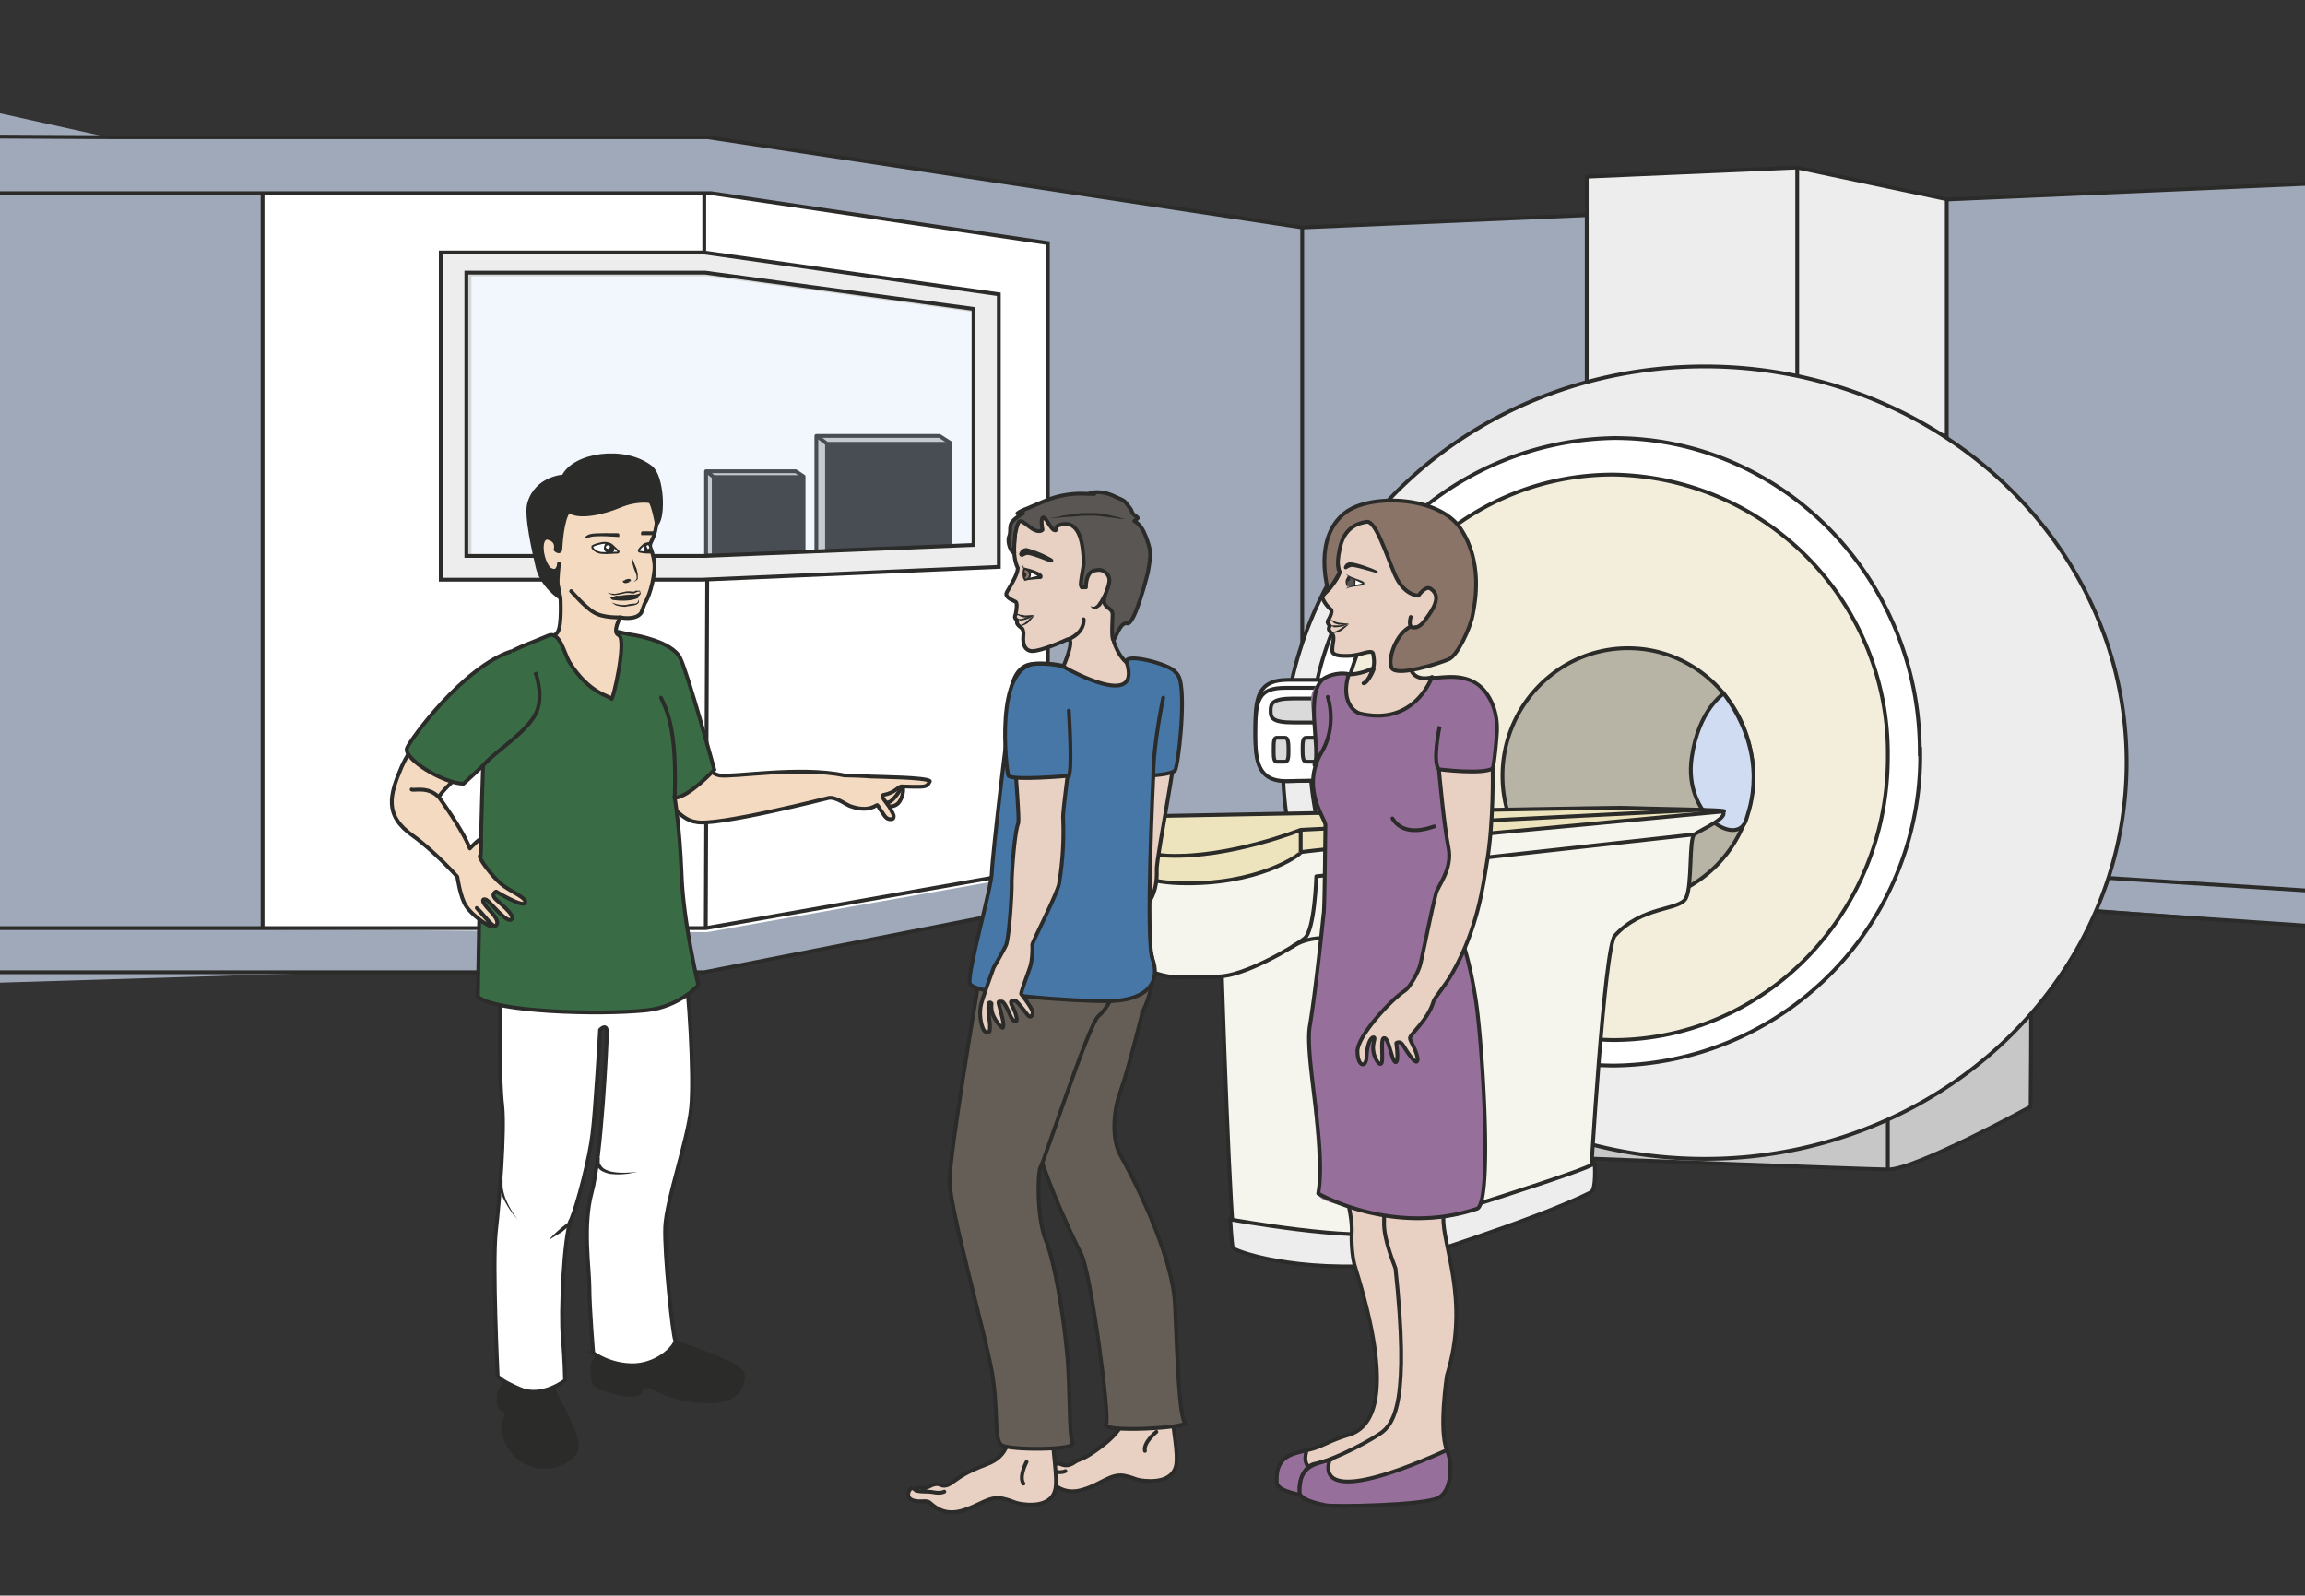 <svg xmlns="http://www.w3.org/2000/svg" viewBox="0 0 756.7 523.8"><rect x="0" y="0" width="756.7" height="523.8" fill="#333333" stroke="none"/><defs><clipPath id="f"><path d="M0 419h605.4V0H0v419z"/></clipPath><clipPath id="a"><path d="M0 419h605.4V0H0v419z"/></clipPath><clipPath id="c"><path d="M0 419h605.4V0H0v419z"/></clipPath><clipPath id="d"><path d="M0 419h605.4V0H0v419z"/></clipPath><clipPath id="e"><path d="M0 419h605.4V0H0v419z"/></clipPath><clipPath id="b"><path d="M-6.9 390.7h636.5V160.8H-6.9v230z"/></clipPath><clipPath id="g"><path d="M122.8 347.5h134v-75.4h-134v75.4z"/></clipPath><clipPath id="h"><path d="M0 419h605.4V0H0v419z"/></clipPath><clipPath id="i"><path d="M0 419h605.4V0H0v419z"/></clipPath><clipPath id="j"><path d="M0 419h605.4V0H0v419z"/></clipPath><clipPath id="k"><path d="M0 419h605.4V0H0v419z"/></clipPath></defs><g clip-path="url(#a)" transform="matrix(1.25 0 0 -1.25 0 523.8)"><g opacity=".7" clip-path="url(#b)"><path d="M626.9 174.5L488 185 342 193.8l-156.2-30H92.4l-98.1-3-1.2 230 35.2-7.8h157.5L342 359.3l287.6 12.5-2.7-197.3z" fill="#cfdcf2"/></g></g><path d="M232.2 63.4L344 79.8v206.4L232.2 306l-146-.9V63.4h146z" fill="#fff"/><g clip-path="url(#c)" transform="matrix(1.25 0 0 -1.25 0 523.8)"><path d="M-6.9 175.3h192.3l89.8 15.8" stroke="#2b2b2a" stroke-miterlimit="10" fill="none"/></g><path d="M232.2 182.5l-.5 122.2" stroke="#2b2b2a" stroke-miterlimit="10" fill="none" stroke-width="1.25"/><g clip-path="url(#d)" transform="matrix(1.25 0 0 -1.25 0 523.8)"><path d="M629.6 371.8L342 359.3 185.8 383H28.3l-35.2.2M342 359.3V193.8l284.9-19.3" stroke="#2b2b2a" stroke-miterlimit="10" fill="none"/></g><path d="M344 297l83.5-15.4" stroke="#2b2b2a" stroke-miterlimit="10" fill="none" stroke-width="1.25"/><g clip-path="url(#e)" transform="matrix(1.25 0 0 -1.25 0 523.8)"><path d="M342 201.8l263.4-16.6" stroke="#2b2b2a" stroke-miterlimit="10" fill="none"/></g><path d="M312 179.5l-44 1.6v-38h40.4l3.6 2.3v34.1z" fill="#c8c7c7"/><path stroke-linejoin="round" d="M312 179.5l-44 1.6v-38h40.4l3.6 2.3v34.1z" stroke="#2b2b2a" stroke-miterlimit="10" fill="none" stroke-width="1.25"/><path d="M311.5 179.3l-40 1.8v-35.4h40v33.6z" fill="#2b2b2a"/><path d="M311.5 179.3l-40 1.8v-35.4h40v33.6zM268 143l3.5 2.7" stroke="#2b2b2a" stroke-miterlimit="10" fill="none" stroke-width="1.25"/><path d="M263.8 181.3l-32 1.1v-27.7h29.4l2.6 1.7v24.9z" fill="#c8c7c7"/><path stroke-linejoin="round" d="M263.8 181.3l-32 1.1v-27.7h29.4l2.6 1.7v24.9z" stroke="#2b2b2a" stroke-miterlimit="10" fill="none" stroke-width="1.25"/><path d="M263.4 181.1l-29.1 1.3v-25.8h29.1V181z" fill="#2b2b2a"/><path d="M263.4 181.1l-29.1 1.3v-25.8h29.1V181zM231.8 154.6l2.5 2" stroke="#2b2b2a" stroke-miterlimit="10" fill="none" stroke-width="1.25"/><g clip-path="url(#f)" transform="matrix(1.25 0 0 -1.25 0 523.8)"><path d="M0 368.3h186.8l88.4-13.1V181.4l-90.3-17.7H0" stroke="#2b2b2a" stroke-miterlimit="10" fill="none"/><g opacity=".2" clip-path="url(#g)"><path d="M123.3 347v-74.4h62.4l70.7 2.9v62L186 347h-62.8z" fill="#bbd9ef"/><path d="M123.3 347v-74.4h62.4l70.7 2.9v62L186 347h-62.8z" stroke="#2b2b2a" stroke-miterlimit="10" fill="none"/></g></g><path d="M319.5 178.9l-88.4 3.6h-78v-93h78.5l88 11.9v77.5zm-88.3-96h-86.5v107.4h85.9l97.3-4.2V96.6l-96.7-13.7z" fill="#ededed"/><path d="M319.5 178.9l-88.4 3.6h-78v-93h78.5l88 11.9v77.5zm-88.3-96h-86.5v107.4h85.9l97.3-4.2V96.6l-96.7-13.7zM231.2 82.8V63.4M86.2 63.4V305" stroke="#2b2b2a" stroke-miterlimit="10" fill="none" stroke-width="1.25"/><path d="M520.9 58l69-3 49.2 10.4V143l-118.2-8V58z" fill="#ededed"/><path d="M520.9 58l69-3 49.2 10.4V143l-118.2-8V58zM590 55v88" stroke="#2b2b2a" stroke-miterlimit="10" fill="none" stroke-width="1.25"/><g clip-path="url(#h)" transform="matrix(1.25 0 0 -1.25 0 523.8)"><path d="M533.4 152.9c.1-.6-.1-24.5-.1-24.5s-30.5-16.7-37.5-16.5c-7 .1-79.1 2.9-79.1 2.9v17.6" stroke="#2b2b2a" stroke-miterlimit="10" fill="#c8c7c7"/><path d="M558.5 218.8c0-41.3-25.6-77-62.7-93.8a116.3 116.3 0 00-48.1-10.3c-61.2 0-110.8 46.6-110.8 104.1 0 57.5 49.6 104 110.8 104s110.8-46.5 110.8-104" fill="#ededed"/><path d="M558.5 218.8c0-41.3-25.6-77-62.7-93.8a116.3 116.3 0 00-48.1-10.3c-61.2 0-110.8 46.6-110.8 104.1 0 57.5 49.6 104 110.8 104s110.8-46.5 110.8-104z" stroke="#2b2b2a" stroke-miterlimit="10" fill="none"/><path d="M504.3 221.7a81.3 81.3 0 00-80.2-82.5c-44.2 0-80.1 37-80.1 82.5A81.3 81.3 0 00424 304c44.3 0 80.2-37 80.2-82.4" fill="#fff"/><path d="M504.3 221.7a81.3 81.3 0 00-80.2-82.5c-44.2 0-80.1 37-80.1 82.5A81.3 81.3 0 00424 304c44.3 0 80.2-37 80.2-82.4z" stroke="#2b2b2a" stroke-miterlimit="10" fill="none"/><path d="M495.8 220.2c0-41-32.3-74.3-72.2-74.3a73.2 73.2 0 00-72.1 74.3c0 41 32.3 74.2 72.1 74.2a73.2 73.2 0 0072.2-74.2" fill="#f2eedb"/><path d="M495.8 220.2c0-41-32.3-74.3-72.2-74.3a73.2 73.2 0 00-72.1 74.3c0 41 32.3 74.2 72.1 74.2a73.2 73.2 0 0072.2-74.2z" stroke="#2b2b2a" stroke-miterlimit="10" fill="none"/><path d="M460.4 215.3a33.2 33.2 0 00-32.9-33.4c-18.2 0-32.9 15-32.9 33.4s14.7 33.5 33 33.5c18.1 0 32.8-15 32.8-33.5" fill="#b7b3a5"/><path d="M460.4 215.3a33.2 33.2 0 00-32.9-33.4c-18.2 0-32.9 15-32.9 33.4s14.7 33.5 33 33.5c18.1 0 32.8-15 32.8-33.5z" stroke="#2b2b2a" stroke-miterlimit="10" fill="none"/><path d="M452.7 236.9s-6.6-4.2-8.4-16.8c-2.3-15.5 12.4-24 14.4-16 .5 2 6.4 16-6 32.8" fill="#cfdcf2"/><path d="M452.7 236.9s-6.6-4.2-8.4-16.8c-2.3-15.5 12.4-24 14.4-16 .5 2 6.4 16-6 32.8z" stroke="#2b2b2a" stroke-miterlimit="10" fill="none"/><path d="M368 227.2c-.2-4.4 0-7.5-.8-9.5-.5-1-1.5-3-2.6-3.3l-26.3-.5c-8.2 0-8.6 6-8.6 13.5v.5c0 7.5.4 12.6 8.6 12.6h22.5c3.4-.3 7.2-1.5 7.2-12.8v-.5z" fill="#fff"/><path d="M368 227.2c-.2-4.4 0-7.5-.8-9.5-.5-1-1.5-3-2.6-3.3l-26.3-.5c-8.2 0-8.6 6-8.6 13.5v.5c0 7.5.4 12.6 8.6 12.6h22.5c3.4-.3 7.2-1.5 7.2-12.8v-.5z" stroke="#2b2b2a" stroke-miterlimit="10" fill="none"/><path d="M365.3 225.9c0-3.7-.7-11.5-.7-11.5l-6.7-.1-20.2-.4c-7.3 0-8 5.3-8 12v.5c0 8.9.7 12 8 12h20c7.2 0 7.6-5.4 7.6-12v-.5z" fill="#fff"/><path stroke-linejoin="round" d="M365.3 225.9c0-3.7-.7-11.5-.7-11.5l-6.7-.1-20.2-.4c-7.3 0-8 5.3-8 12v.5c0 8.9.7 12 8 12h20c7.2 0 7.6-5.4 7.6-12v-.5z" stroke="#2b2b2a" stroke-miterlimit="10" fill="none"/><path d="M361.2 232.3c0-1.7-.3-3-6-3h-15.5c-5.7 0-6 1.3-6 3v.1c0 1.8.3 3.2 6 3.2h15.6c5.6 0 6-1.4 6-3.2z" fill="#dbdada"/><path d="M361.2 232.3c0-1.7-.3-3-6-3h-15.5c-5.7 0-6 1.3-6 3v.1c0 1.8.3 3.2 6 3.2h15.6c5.6 0 6-1.4 6-3.2h0z" stroke="#2b2b2a" stroke-miterlimit="10" fill="none"/><path d="M338.4 222.1c0-1.7 0-3.1-.9-3.1h-2.2c-.8 0-.8 1.4-.8 3.1v.1c0 1.7 0 3.1.8 3.1h2.2c.8 0 .9-1.4.9-3v-.2z" fill="#dbdada"/><path d="M338.4 222.1c0-1.7 0-3.1-.9-3.1h-2.2c-.8 0-.8 1.4-.8 3.1v.1c0 1.7 0 3.1.8 3.1h2.2c.8 0 .9-1.4.9-3v-.2z" stroke="#2b2b2a" stroke-miterlimit="10" fill="none"/><path d="M346 222.1c0-1.7-.1-3.1-1-3.1H343c-.8 0-.9 1.4-.9 3.1v.1c0 1.7 0 3.1.9 3.1h2.2c.8 0 .8-1.4.8-3v-.2z" fill="#dbdada"/><path d="M346 222.1c0-1.7-.1-3.1-1-3.1H343c-.8 0-.9 1.4-.9 3.1v.1c0 1.7 0 3.1.9 3.1h2.2c.8 0 .8-1.4.8-3v-.2z" stroke="#2b2b2a" stroke-miterlimit="10" fill="none"/><path d="M353.4 222.1c0-1.7 0-3.1-.8-3.1h-2.2c-.8 0-.9 1.4-.9 3.1v.1c0 1.7 0 3.1.9 3.1h2.2c.8 0 .8-1.4.8-3v-.2z" fill="#dbdada"/><path d="M353.4 222.1c0-1.7 0-3.1-.8-3.1h-2.2c-.8 0-.9 1.4-.9 3.1v.1c0 1.7 0 3.1.9 3.1h2.2c.8 0 .8-1.4.8-3v-.2z" stroke="#2b2b2a" stroke-miterlimit="10" fill="none"/><path d="M361.2 222.1c0-1.7 0-3-.8-3h-2.2c-.8 0-.9 1.3-.9 3v.1c0 1.8 0 3.2.9 3.2h2.2c.8 0 .8-1.4.8-3.2z" fill="#dbdada"/><path d="M361.2 222.1c0-1.7 0-3-.8-3h-2.2c-.8 0-.9 1.3-.9 3v.1c0 1.8 0 3.2.9 3.2h2.2c.8 0 .8-1.4.8-3.2h0zM495.8 111.9V125" stroke="#2b2b2a" stroke-miterlimit="10" fill="none"/><path d="M324.4 91.6s9.5-3.3 19.6-3.6 20.7.1 21 0c.4-.2 52.4 16.3 52.6 19 .2 2.8 3.7 63.1 6.5 66.3 7.3 8 17 6.5 18.7 9.9 1.7 3.5.7 15.6 2.2 16.7 1.5 1.1 9.4 4.6 7.3 6-2.1 1.2-61.4-2-66.5-2.3s-102.6-2.5-101.9-4.6c.8-2.1.2-21 1.7-23.9 1.5-3 14.7-12.7 23.9-12.7s11.4.2 11.4.2 2.2-68.4 3.5-71" fill="#f6f5ed"/><path d="M324.4 91.6s9.5-3.3 19.6-3.6 20.7.1 21 0c.4-.2 52.4 16.3 52.6 19 .2 2.8 3.7 63.1 6.5 66.3 7.3 8 17 6.5 18.7 9.9 1.7 3.5.7 15.6 2.2 16.7 1.5 1.1 9.4 4.6 7.3 6-2.1 1.2-61.4-2-66.5-2.3s-102.6-2.5-101.9-4.6c.8-2.1.2-21 1.7-23.9 1.5-3 14.7-12.7 23.9-12.7s11.4.2 11.4.2 2.2-68.4 3.5-71z" stroke="#2b2b2a" stroke-miterlimit="10" fill="none"/><path d="M280.8 204.3s146.2 2.8 146.7 2.6 29.4-.5 24.8-1-110.8-10.2-110.7-10.7c0-.6-11.4-8.8-32-8.1-16 .5-28.6 10.3-28.8 12.1-.2 1.8 0 5.2 0 5.2" fill="#ede4bd"/><path stroke-linejoin="round" d="M280.8 204.3s146.2 2.8 146.7 2.6 29.4-.5 24.8-1-110.8-10.2-110.7-10.7c0-.6-11.4-8.8-32-8.1-16 .5-28.6 10.3-28.8 12.1-.2 1.8 0 5.2 0 5.2z" stroke="#2b2b2a" stroke-miterlimit="10" fill="none"/><path stroke-linejoin="round" d="M280.8 204.3s15.6-9.6 26-10c16.3-.6 34.8 6.8 34.8 6.8l106 5.3M320.1 162.6c6.7.1 19.7 7.7 22.5 10 2.7 2.1 3.1 16.3 3.1 16.3l99.3 11" stroke="#2b2b2a" stroke-miterlimit="10" fill="none"/><path stroke-linejoin="round" d="M365 88s2.3 78.8.4 79.8c-5.4 2.7-18.2 8-26.2 2.5" stroke="#2b2b2a" stroke-miterlimit="10" fill="none"/><path d="M418 106C403.2 98.5 366 87 366 87c-26.3-2.4-41.9 3.6-42.2 4.3-.3.7-.7 7.5-.7 7.5s33.3-6 42-3.2c8.7 2.7 53.6 16.6 53.7 18 0 0 .5-7-1-7.7" fill="#ededed"/><path stroke-linejoin="round" d="M418 106C403.2 98.5 366 87 366 87c-26.3-2.4-41.9 3.6-42.2 4.3-.3.7-.7 7.5-.7 7.5s33.3-6 42-3.2c8.7 2.7 53.6 16.6 53.7 18 0 0 .5-7-1-7.7zM341.6 195.2v6" stroke="#2b2b2a" stroke-miterlimit="10" fill="none"/></g><g clip-path="url(#i)" transform="matrix(1.25 0 0 -1.25 0 523.8)"><path d="M176.2 67.5s2.2-1.3 3.5-1.8c1.3-.4 15.3-5.1 15.4-7.7.2-3.1-1.5-7.7-11-6.9-9.5.8-12.1 3.6-13.4 3.9-1.3.2-2.4-.4-2.5-1.3-.2-.8-2-1.2-4-.9-2 .3-8 1.8-8.3 3.3-.3 1.5-.5 5 .1 5.3.6.1 1 2.2 1.2 3a81 81 0 0019 3.1" fill="#2b2b2a"/><path d="M176.2 67.5s2.2-1.3 3.5-1.8c1.3-.4 15.3-5.1 15.4-7.7.2-3.1-1.5-7.7-11-6.9-9.5.8-12.1 3.6-13.4 3.9-1.3.2-2.4-.4-2.5-1.3-.2-.8-2-1.2-4-.9-2 .3-8 1.8-8.3 3.3-.3 1.5-.5 5 .1 5.3.6.1 1 2.2 1.2 3a81 81 0 0019 3.1z" stroke="#2b2b2a" stroke-miterlimit="10" fill="none"/><path d="M145.6 56s-.5-1.7.3-3.2c.8-1.4 6.8-12 5.4-14.8-1.4-2.7-6.9-5.7-12.6-3.3-5.7 2.5-7 9-6.5 10.4.6 1.4 1.2 2.7.7 3.3-.5.5-1.5.4-1.8 1.7-.2 1.2-.2 3.8.7 4.4.8.5.7 2.5.8 2.7.2.2 13-1.2 13-1.2" fill="#2b2b2a"/><path stroke-linejoin="round" d="M145.6 56s-.5-1.7.3-3.2c.8-1.4 6.8-12 5.4-14.8-1.4-2.7-6.9-5.7-12.6-3.3-5.7 2.5-7 9-6.5 10.4.6 1.4 1.2 2.7.7 3.3-.5.5-1.5.4-1.8 1.7-.2 1.2-.2 3.8.7 4.4.8.5.7 2.5.8 2.7.2.2 13-1.2 13-1.2z" stroke="#2b2b2a" stroke-miterlimit="10" fill="none"/><path d="M180 162.6c.7-1.2 2.4-26 1.5-34.6-.9-8.6-6.5-24.1-6.8-31.2-.3-7 2-28.4 2.6-29.6.6-1.2-3.9-6.3-10.4-6.7-6.5-.3-11.1 3.2-11.1 3.2s-1 12-1 17.1c0 5.2-1.8 16.2.6 25.1 2.5 8.9 4 39.4 4 42s-1.8.7-1.8.7-1.2-21.1-2-27.3c-.7-6.2-3.9-18.6-5.7-22.8-1.8-4.2-2.7-24.5-2.1-30.5.5-6 .6-11.5.6-11.5s-6-4.7-11.7-2.3c-5.7 2.4-6 3.5-6 3.5s-1.4 28.9-.5 37.7c1 8.7 2.4 26.6 1.7 33.3-.8 6.6-1 27.3.3 36.4 1.3 9 47.8-2.5 47.8-2.5" fill="#fff"/><path d="M180 162.6c.7-1.2 2.4-26 1.5-34.6-.9-8.6-6.5-24.1-6.8-31.2-.3-7 2-28.4 2.6-29.6.6-1.2-3.9-6.3-10.4-6.7-6.5-.3-11.1 3.2-11.1 3.2s-1 12-1 17.1c0 5.2-1.8 16.2.6 25.1 2.5 8.9 4 39.4 4 42s-1.8.7-1.8.7-1.2-21.1-2-27.3c-.7-6.2-3.9-18.6-5.7-22.8-1.8-4.2-2.7-24.5-2.1-30.5.5-6 .6-11.5.6-11.5s-6-4.7-11.7-2.3c-5.7 2.4-6 3.5-6 3.5s-1.4 28.9-.5 37.7c1 8.7 2.4 26.6 1.7 33.3-.8 6.6-1 27.3.3 36.4 1.3 9 47.8-2.5 47.8-2.5z" stroke="#2b2b2a" stroke-miterlimit="10" fill="none"/><path d="M144.3 93.6a31.8 31.8 0 004.7 4.2 3.4 3.4 0 01.4 1l1-.4-.2-.4-.6-.7c-.5-.6-1.3-1.2-2-1.8l-3.3-2M136 98.7l-1.2 1.4a25.4 25.4 0 00-3.1 5.3l-.6 1.9v.8l-.1.6v.5h1v-.5-.6-.7a13.5 13.5 0 011-3.7 25 25 0 013-5M167 111.2l-2-.4c-1-.1-2.6-.3-4.2-.1-.8 0-1.6.3-2.3.6a3.3 3.3 0 00-2 2.3V115l1-.1v-.5-.5c0-.2 0-.4.2-.7.2-.4.6-.9 1.1-1.2.6-.3 1.3-.6 2-.7 1.6-.3 3.1-.3 4.3-.2 1.1 0 1.9.2 1.9.2" fill="#2b2b2a"/><path d="M162.9 256.9s4-.9 5.5 1.2l.9 2.4c1.8 2.8 2.7 8.4 2.6 9.8 0 1.5-.5 3.3-.8 4.2-.4.8-.5 1.3-.2 2 .8 1.6 1.3 2.6 1.8 7 .6 5.2.7 5.9-1 8.6 0 0-1.2 4.1-2.2 2.9 0 0-3.7.1-4.8-.1-2.2-.6-16.3-.3-19-6.2 0 0-5.3-5.5-4.2-17 0 0 2.5-7 5.7-9.7 0 0 .4-7-.7-8.9-1-1.8-6.9-3.4-5.7-4.8 1.2-1.3 19.5-19.7 21.7-20.3 2.3-.6 7.2 12.8 7 14.6 0 1.7-4 8.6-6.9 9.6-2 .7.3 4.7.3 4.7" fill-rule="evenodd" fill="#f4dac0"/><path stroke-linejoin="round" d="M162.9 256.9s4-.9 5.5 1.2l.9 2.4c1.8 2.8 2.7 8.4 2.6 9.8 0 1.5-.5 3.3-.8 4.2-.4.8-.5 1.3-.2 2 .8 1.6 1.3 2.6 1.8 7 .6 5.2.7 5.9-1 8.6 0 0-1.2 4.1-2.2 2.9 0 0-3.7.1-4.8-.1-2.2-.6-16.3-.3-19-6.2 0 0-5.3-5.5-4.2-17 0 0 2.5-7 5.7-9.7 0 0 .4-7-.7-8.9-1-1.8-6.9-3.4-5.7-4.8 1.2-1.3 19.5-19.7 21.7-20.3 2.3-.6 7.2 12.8 7 14.6 0 1.7-4 8.6-6.9 9.6-2 .7.3 4.7.3 4.7z" stroke="#2b2b2a" stroke-linecap="round" stroke-miterlimit="10" fill="none"/><path d="M147.2 262s-4.9 3.2-6 8.1c-.8 3.5-3.2 13.6-2.2 16.8 2 6.7 9 7 9 7 2.8 5.8 15.9 7.8 22.9 2.4 3.1-2.4 3.4-13 1.6-14.8 0 0-1 5.4-1.8 5.9 0 0-3.4.7-7.9-1.2s-11-3.3-13.4-1.3c-1.9-2.2-2.2-9.7-2.2-9.7 0-1.8-1.3-.5-1.3-.5s.8 2.2-1.7 3c-2.7 1-2.4-5.3 0-8.1 0 0 1.5-1 2.1-.1.6.8.5 1.5.5 1.5s-.5-4.3-.3-5.5l.7-3.5" fill="#2b2b2a"/><path stroke-linejoin="round" d="M147.2 262s-4.9 3.2-6 8.1c-.8 3.5-3.2 13.6-2.2 16.8 2 6.7 9 7 9 7 2.8 5.8 15.9 7.8 22.9 2.4 3.1-2.4 3.4-13 1.6-14.8 0 0-1 5.4-1.8 5.9 0 0-3.4.7-7.9-1.2s-11-3.3-13.4-1.3c-1.9-2.2-2.2-9.7-2.2-9.7 0-1.8-1.3-.5-1.3-.5s.8 2.2-1.7 3c-2.7 1-2.4-5.3 0-8.1 0 0 1.5-1 2.1-.1.6.8.5 1.5.5 1.5s-.5-4.3-.3-5.5l.7-3.5z" stroke="#2b2b2a" stroke-miterlimit="10" fill="none"/><path d="M166 273.1v-.3l.2-.8 1-2.4.3-1.3v-.7-.6a1 1 0 00-.4-.4l-.3-.2h-.4l.3.1.3.2.2.4v.5l-.1.6-.5 1.2a11.8 11.8 0 00-.7 3.4v.3M163.5 266.4a11.2 11.2 0 00.4.2c.1 0 .2 0 .3.2l.3.1h.2l.2.1h.3l.4-.1.1-.4v-.1h-.4v-.1-.1l-.2-.1-.2-.1-.5-.1h-.3l-.2.1c-.2 0-.3.2-.3.3" fill="#2b2b2a"/><path d="M160.6 276l1.8-1.7c.2-.2 0-.4-.3-.4-1.2 0-2.4-.2-3.6-.1-1.2 0-2.1.4-2.8 1.2-.1.1-.2.3-.1.4v.2c.3.2 1 .5 2 .7 1 .3 2.2.2 3-.3" fill-rule="evenodd" stroke="#2b2b2a" stroke-miterlimit="10" stroke-width=".5" fill="#fff"/><path d="M171.3 273.9c-.9 0-2.2 0-3 .2-1.4.1.3 1.4.8 1.9 0 0 .7.5 1.7.4 0 0-.1-.5.2-1.2l.2-1.3" fill-rule="evenodd" fill="#fff"/><path d="M171.3 273.9c-.9 0-2.2 0-3 .2-1.4.1.3 1.4.8 1.9 0 0 .7.5 1.7.4 0 0-.1-.5.2-1.2l.2-1.3z" stroke="#2b2b2a" stroke-miterlimit="10" stroke-width=".5" fill="none"/><path d="M160.2 273.8s1.6 0 1 1.6l-.9.7c-.3.3-1.2.3-1.2.3-.2-.1-1.3-2 .6-2.6h.5z" fill-rule="evenodd" fill="#2b2b2a"/><path d="M159.9 275c-.1-.3-.9.1-.8.4.1.3.5.6.8.4.5-.4.3-.3 0-.9" fill-rule="evenodd" fill="#fff"/><path d="M169.4 274c-.2.2-.4.8-.4 1.3s.6.9.6.9.9.2 1 0l.2-.9.3-1.3h-1.7z" fill-rule="evenodd" fill="#2b2b2a"/><path stroke-linejoin="round" d="M150 263.8s3.7-4.3 6-5.6c2.4-1.5 6.9-1.3 6.9-1.3" stroke="#2b2b2a" stroke-linecap="round" stroke-miterlimit="10" fill="none"/><path d="M153.4 277.6s.5 1 1.8 1.2c1 .3 6.2.2 7 .2.7 0 .4-1 .4-1s-6 .5-7.5 0l-1.7-.4M172 278.8l.2.2c0 .2-.2.3 0 .5h-3.3c-.8.1-.5-1-.5-1h3.7v.3" fill-rule="evenodd" fill="#2b2b2a"/><path d="M167.7 262.7l.3.3v.4c0 .2-.1.4-.2.3l-.4-.1-.3-.1-.3-.2c-.1 0-.4-.2-.6-.1h-.4l-.4.1h-1l-1.8-.4-.8-.1h-.8a5 5 0 00-1.5.6l.4-.1a6.7 6.7 0 011.5-.2h.3l.9.2 1.8.4a5.2 5.2 0 001.4 0h.5c0-.2.3 0 .6.2h1.1l.1-.1.1-.4c0-.2 0-.4-.2-.5l-.3-.2M160.6 260.9l.3-.2 1-.3a7 7 0 012.7-.2c.5.2 1 .2 1.6.3.4 0 .9 0 1.2.3l.2.4V261.6l.2-.4c0-.2 0-.5-.2-.6-.4-.4-.9-.5-1.4-.6l-1.5-.2c-.5-.2-1.1-.1-1.6 0-.5 0-1 .2-1.4.3l-.8.5-.3.3" fill="#2b2b2a"/><path d="M167.6 262s-2.1-1.2-6.8-.5c0 0-.4.3-.6.7s1.9 0 2.5 0c.6 0 4.9.2 5 .5l-.1-.8" fill="#2b2b2a"/><path d="M233.4 207.3s1.4-.3 2.5.8 1.7 4 1 4.4c-.5.4-4.9-3.8-3.5-5.2" fill="#f4dac0"/><path stroke-linejoin="round" d="M233.4 207.3s1.4-.3 2.5.8 1.7 4 1 4.4c-.5.4-4.9-3.8-3.5-5.2z" stroke="#2b2b2a" stroke-linecap="round" stroke-miterlimit="10" fill="none"/><path d="M237 212.6s-2.8-5.2-4.4-4.2c-1.6 1-3.5 1-1.5 2.3 2 1.3 5.9 1.9 5.9 1.9" fill="#f4dac0"/><path stroke-linejoin="round" d="M237 212.6s-2.8-5.2-4.4-4.2c-1.6 1-3.5 1-1.5 2.3 2 1.3 5.9 1.9 5.9 1.9z" stroke="#2b2b2a" stroke-linecap="round" stroke-miterlimit="10" fill="none"/><path stroke-linejoin="round" d="M179.4 227.9c2.7-6.2 6-11.8 9.5-12.5 3.5-.6 21 2.5 32.8 0 0 0 5.2-.1 7-.3 2-.1 14.6-.2 15.5-1.2 0 0-.4-1.3-1.6-1.4-1.3-.2-4.5 0-5.6 0-1.1.2-1.6-1.6-4.9-2.2-1.2-.2 1-2.3 1.6-3.4.6-1.1 1.1-2 1-2.3 0-.2 0-.7-.7-.7-.6 0-1.2 0-2.1 1.5-1 1.3-1.2 2-1.5 2.2-.3.1-2.2-2-7-.3-.9.2-3.8 2.5-5.7 2.2 0 0-30.2-7.7-35-6.3-5.7.6-12.5 12.8-12.5 12.8" stroke="#2b2b2a" stroke-linecap="round" stroke-miterlimit="10" fill="#f4dac0"/><path d="M166.8 252.2s9.6-1.6 11.8-5.9c2.1-4.2 9-29.4 9-29.4s-6.6-7.2-10.4-7.4c0 0 1.3-7.5 1.8-20 .4-12.4 4.4-29.2 4.4-29.2s-5-5.7-13.7-6.6c-12.7-1.3-40-.4-44.2 3.6 0 0 1.1 73.3 2.5 81.3 1.5 8.9 6.9 9.6 16 13.5 3 1.3 4.2-4.7 5.5-6.9 5.4-8.6 10.8-8.9 11.1-9.7s4 15 2 16.7c-2 1.8.4.5 4.2 0" fill="#396c44"/><path d="M166.8 252.2s9.6-1.6 11.8-5.9c2.1-4.2 9-29.4 9-29.4s-6.6-7.2-10.4-7.4c0 0 1.3-7.5 1.8-20 .4-12.4 4.4-29.2 4.4-29.2s-5-5.7-13.7-6.6c-12.7-1.3-40-.4-44.2 3.6 0 0 1.1 73.3 2.5 81.3 1.5 8.9 6.9 9.6 16 13.5 3 1.3 4.2-4.7 5.5-6.9 5.4-8.6 10.8-8.9 11.1-9.7s4 15 2 16.7c-2 1.8.4.5 4.2 0z" stroke="#2b2b2a" stroke-miterlimit="10" fill="none"/><path d="M126.2 194.4c-1.2 0 3.1-5.6 5.4-7.5 2.2-1.9 7-3.7 6.3-5-.7-1.2-7.6 3-7.6 3s-1.3-.6-.4-1.7c.8-1 5.3-4.2 4.5-5.5-1-1.6-5.6 4.4-6.6 5-1 .5-1.4-.1-.3-1.5 1-1.3 4.2-4 2.7-5.3-.7-.6-3.2 3-4.7 4.4-1.5 1.5 3.3-3.6 3.5-4.2.5-1.3-5 2.4-6.6 5-1.5 2.2-2.3 7.7-2.3 7.7s-6 6.7-11.6 10.7c-7.7 5.4-6.2 10.7-3 18.2 4 8.9 15.7 21 15.7 21l16.2-8.1c.2-.5-23.5-20-22-21.1 0 0 6.1-8.3 8-13.3 0 0 3 3.2 3 2.3l-.2-4" fill-rule="evenodd" fill="#f4dac0"/><path stroke-linejoin="round" d="M126.2 194.4c-1.2 0 3.1-5.6 5.4-7.5 2.2-1.9 7-3.7 6.3-5-.7-1.2-7.6 3-7.6 3s-1.3-.6-.4-1.7c.8-1 5.3-4.2 4.5-5.5-1-1.6-5.6 4.4-6.6 5-1 .5-1.4-.1-.3-1.5 1-1.3 4.2-4 2.7-5.3-.7-.6-3.2 3-4.7 4.4-1.5 1.5 3.3-3.6 3.5-4.2.5-1.3-5 2.4-6.6 5-1.5 2.2-2.3 7.7-2.3 7.7s-6 6.7-11.6 10.7c-7.7 5.4-6.2 10.7-3 18.2 4 8.9 15.7 21 15.7 21l16.2-8.1c.2-.5-23.5-20-22-21.1 0 0 6.1-8.3 8-13.3 0 0 3 3.2 3 2.3l-.2-4zM108.1 211.7c.5-.4 4.5 1 7.3-2.2" stroke="#2b2b2a" stroke-linecap="round" stroke-miterlimit="10" fill="none"/><path d="M134.3 248c-12.6-4.1-26.4-23-27.4-25.4-1.1-2.7 9.2-9.2 14.8-9.4 0 0 4.3 3.8 6.2 5.9 3 3 10.2 7.7 12.7 12.3s0 11.1 0 11.1" stroke="#2b2b2a" stroke-miterlimit="10" fill="#396c44"/><path d="M173.6 235.8c1.5-3.3 4.2-8 3.6-26.3" stroke="#2b2b2a" stroke-linecap="round" stroke-miterlimit="10" fill="none"/><path d="M160.4 262.9l2.5-.9c2-.5 4.8.4 5 .6.2.1.4.7.4.7l-1.4-.4c-.4 0-2 0-3.4-.2-1.2-.3-2.7 0-3 .2" fill="#2b2b2a"/><path d="M169.8 275.5c-.1.1.2.5.5.3.2-.3.3-.7.2-.7-.5-.5-.3-.2-.7.4" fill-rule="evenodd" fill="#fff"/></g><g clip-path="url(#j)" transform="matrix(1.25 0 0 -1.25 0 523.8)"><path stroke-linejoin="round" d="M308.8 56.7s-.2-3.9-.8-6.9c-.6-3 1.2-10.3 1-14.3 0-4-3.2-5.5-7.1-5.4-4 .1-3.2.7-6.7 1.4-3.6.6-6.2-2.4-10.9-3.7-4.6-1.4-7.2 1.1-8.2 2-.9.7-2.4-.1-4.4.4-2 .6-1.2 2.4-.8 3 .4.5 1.6-.4 1.6-.4l.1.7c.1.2 1.2-.2 2 0 1 .1 2.4 1.6 4 1 1.6-.7 2.8-.1 3.9.7 1.1.7 2.2.4 7.2 4.3 5 3.8 6.6 8 7.1 10.8.6 2.9-.9 13.4-1 13.7" stroke="#2b2b2a" stroke-linecap="round" stroke-miterlimit="10" fill="#e8d1c3"/><path stroke-linejoin="round" d="M303.7 43s-3.5-2.8-3-5M279.8 32.7s-.8-.5-2.6-.2c-1.8.2-3.1-.1-4.7.3" stroke="#2b2b2a" stroke-linecap="round" stroke-miterlimit="10" fill="none"/><path d="M295.9 231s-6.6-49.4-1-56" fill="#e8d1c3"/><path d="M295.9 231l-1-8.7-.8-9a383 383 0 01-1.3-25.6 71.3 71.3 0 011-10.6l.4-1 .3-.6.4-.5-.4.5-.3.7a18 18 0 00-1 3.7 72.2 72.2 0 00-.7 12.7 230.8 230.8 0 001.2 20.7l1 9c.6 5.3 1.2 8.8 1.2 8.8" fill="#2b2b2a"/><path stroke-linejoin="round" d="M298.9 243.9c1.2-.1 8.8 1 10.7-6.1s-6-43.5-5.8-47.2c.1-3.6-.4-10.2-8-12.9" stroke="#2b2b2a" stroke-linecap="round" stroke-miterlimit="10" fill="#e8d1c3"/><path stroke-linejoin="round" d="M301 243.8s-5.1-2.8-9.4 3.5c-2.7 4-7.7 2.4-9.1 0s1-17.7-7.3-15c-6 2-8.7-1.2-8.7-1.2s-4.8-26.5-3.8-41.2c.5-7.2-3.2-19.2-2.7-22.5.6-3.4 18.3-26 18.3-26a90 90 0 01-2.6-23.6c.7-10.4 15.7-47.2 16.6-51.4l14.2-4c4 26.6-15.3 49-16 52.3-2.3 11 3.3 34.5 5.4 39 3 6.6 2.9 20.5 2.4 27.6-.8 9.4 4.8 36.2 6.7 43.4" stroke="#2b2b2a" stroke-linecap="round" stroke-miterlimit="10" fill="#e8d1c3"/><path stroke-linejoin="round" d="M264.9 143.3c-.2-3.8-8.2 1.4-8.5-1.9-1.2-12-5-27.1-3.2-36.7 1.8-9.6 13.5-51 12.4-60.4-.7-2.9-.5-7.6-6.4-9.8-5.8-2.2-7.1-3.4-8.3-4.2-1.1-.7-2.3-2-4-1.2-1.5.7-3.1-.8-4-.9-.9-.1-2 .4-2 .1l-.3-.7s-1.1 1-1.5.4c-.5-.5-1.3-2.3.7-3 2-.6 3.5.2 4.4-.6 1-.8 3.4-3.4 8.1-2.2 4.7 1.2 7.4 4.1 11 3.3 3.5-.8 2.7-1.3 6.6-1.6 4-.2 7.2 1.1 7.4 5.1.3 4-1.3 11.4-.6 14.4 0 6 2.6 25.7-.6 36.7-3.2 11-3.8 20-4 26.2-.4 6.3 3.2 11.2 6.3 22 1.6 5.6 6.7 20 6.1 26.6" stroke="#2b2b2a" stroke-linecap="round" stroke-miterlimit="10" fill="#e8d1c3"/><path stroke-linejoin="round" d="M269.6 35.1s-2.1-3.9-.8-5.7M248 27.3s-.8-.5-2.6-.2c-1.9.4-3.2 0-4.8.5" stroke="#2b2b2a" stroke-linecap="round" stroke-miterlimit="10" fill="none"/><path d="M283.7 145.4l1.2 3.1c.8.8 9.8-2 15 4.5 0 0 3.7 6.3 2.8 14-.5 3.5-3.7 10.7-3.7 10.7s.1-2.8-4-4.8c-8.3-4-23.4-.8-26.8-.6-3.4.2-8 2.1-8 2.1s-4.4-18.1-4.2-19.7c0 0 32.5 1.5 27.7-9.3" fill="#645e56"/><path d="M283.7 145.4l1.2 3.1c.8.8 9.8-2 15 4.5 0 0 3.7 6.3 2.8 14-.5 3.5-3.7 10.7-3.7 10.7s.1-2.8-4-4.8c-8.3-4-23.4-.8-26.8-.6-3.4.2-8 2.1-8 2.1s-4.4-18.1-4.2-19.7c0 0 32.5 1.5 27.7-9.3z" stroke="#2b2b2a" stroke-miterlimit="10" fill="none"/><path d="M300 153s-3.7-15-5.7-20.5c-2-5.4-2.4-12.7 0-16.9 2.3-4.1 13.7-25.4 14.3-39.4.6-14.1 1.1-29.2 2.6-30.7s-22.8-2.8-20.7-.4c1.1 1.3-4 39.6-6.5 44.5-2.5 4.8-13 27.4-11.8 32.3 1 4.9 12.4 32 12.4 32" stroke="#2b2b2a" stroke-miterlimit="10" fill="#645e56"/><path d="M292.6 158.3s-1.6-4-4.1-6.1c-2.6-2.1-14.4-38.6-15.2-39.6s-1.1-13.3 1.4-19.4c2.2-5.4 4.6-19 5.6-30.2.8-8.8.4-21.1 1.4-23 1-1.8-16.4-1.9-18.6-.5s-.8 9-2.6 19.3c-1.8 10.2-11 42.5-11.1 50 0 7.4 7 48.5 7 48.5" stroke="#2b2b2a" stroke-linecap="round" stroke-miterlimit="10" fill="#645e56"/><path d="M283.5 238.7s12.7-3.4 17.5 1.8c0 0 7.3 5.8 8.9 0 1.5-5.8-.5-22.7-1.3-23.8-.9-1-5.7-1.3-5.7-1.3s-2.1-43.7-.2-48.3c1.8-4.6.2-11-12.2-11-8.4 0-35 1.7-35.8 4.7-.7 3 5.8 25.3 5.8 29.3.1 4 4.4 41 5.1 43.3.8 2.3 2.2-8.3 9.6-6.2 7.3 2 8.3 11.5 8.3 11.5" fill="#4777a7"/><path stroke-linejoin="round" d="M283.5 238.7s12.7-3.4 17.5 1.8c0 0 7.3 5.8 8.9 0 1.5-5.8-.5-22.7-1.3-23.8-.9-1-5.7-1.3-5.7-1.3s-2.1-43.7-.2-48.3c1.8-4.6.2-11-12.2-11-8.4 0-35 1.7-35.8 4.7-.7 3 5.8 25.3 5.8 29.3.1 4 4.4 41 5.1 43.3.8 2.3 2.2-8.3 9.6-6.2 7.3 2 8.3 11.5 8.3 11.5z" stroke="#2b2b2a" stroke-linecap="round" stroke-miterlimit="10" fill="none"/><path stroke-linejoin="round" d="M303.8 243c-1.9 1.6-5.2-.3-8 2.1-2.6 2.4-3.4 5.9-3.4 5.9 2.4 6.3 2.9 9.5 3.3 15.2.4 5.6-1.9 18.3-12.9 19.2-11 .9-15.5-2.9-15.5-2.9s-2.2-8.2 0-12.6c0 0 .1-1.1-1.3-3.6-1.3-2.5-2-3-1.6-3.7.4-.8 1.6-1.2 2.3-1.6.7-.3 0-3.4 0-3.4s-.5-.8.3-1.3c.6-.4-.6-.6.8-1.8.9-.7.8-.7 1-1.7 0-1-.6-4.1 1.8-4.7 2.1-.5 9.7 3 9.7 3 2.3.6-1-7-1-7-.9.4-6.2 1-8.6.5-2.5-.4-4.3-2.6-5-6-.8-3.3 2.3-34.4 1.7-35.8-1-2.7-1.7-13.2-1.7-15.7.1-2.5-.7-14.6-1.5-16.3S261 165 261 165s-2.8-7.6-3.3-9.6-.3-4.5.4-6.3c.7-1.9 1.8-.9 1.8-.9s.2 1.3 0 2.6-.4 3.2-.3 4.2c0 1 .6.8.8.5 0-.3-.2-1.5.4-3a10 10 0 012.3-3.3c.4-.3.5.5.4 1.1 0 .7-.8 3.5-1.1 4.7-.4 1.2 0 1 .7 1s1.8-2.7 2.3-3.8c.6-1.2 1.1-1.6 1.5-1.3.3.2 0 2-1 3.8-1 1.9.2 1.4.6 1.6.4.1 2.5-2.7 3.3-3.7.8-1 1.2-.5 1.4.3.3 1-3 5-3 5.1-.2.2 1.9 5.7 2.4 7.3.5 1.6.6 4.9.5 5.6 0 .7 5.8 11.8 7 15.8a83 83 0 011.1 17.4c-.2 3 3.8 27.4 2.4 29.8" stroke="#2b2b2a" stroke-linecap="round" stroke-miterlimit="10" fill="#e8d1c3"/><path d="M284.6 271c0-.8-1-5.2-.7-5.8.2-.5 0-.4.5-.4h.8c0 1.6.4 4 2.2 4.4 1 .2 1.7.3 2.5-.2.7-.4 1.2-1 1.4-1.8.4-1.9-1.7-4.9-1.3-6.4.4-1.6 2.1-1.4 2.2-3.1 0-1-.4-6.4.2-6.7.4-.2 1.8 4.9 3.6 4.3 2-.6 5.4 13.1 5.4 13.1.2.8.7 4 .7 4.9 0 1.7-.6 3.3-1.2 4.9-.7 1.7-1.4 3.1-3 4l.9.7c.1.3-.4.5-.7.7-.7.5-.8 1-1.1 1.7l-1.4 1.8c-.7.8-1.8 1-2.7 1.5-2 1-4.4 1.5-6.6 1l1.1-.3-3.4.1c-3.2 0-6.4-.6-9.3-1.8l-4-1.7c-1-.5-2.6-.9-3.5-1.7h1.5c-1-.6-2-1.2-2.8-2.1-1-1.2-.3-2.6-.9-4-.6-1.6.7-4.5 1.4-4.2 0 0-.2.7.2 4.8 0 0 .6 3.6 1.4 3.5.8-.1 2.2-1.5 3.2-2.1 1.9-1.1 2.6-.2 2.6-.2s-.6 2.9.1 3.2c.7.4 2-3 3-3.3 1-.3-.1.8 1.2 1.3.8.2 6.4 2.8 6.5-10.2" fill="#595654"/><path stroke-linejoin="round" d="M284.6 271c0-.8-1-5.2-.7-5.8.2-.5 0-.4.5-.4h.8c0 1.6.4 4 2.2 4.4 1 .2 1.7.3 2.5-.2.7-.4 1.2-1 1.4-1.8.4-1.9-1.7-4.9-1.3-6.4.4-1.6 2.1-1.4 2.2-3.1 0-1-.4-6.4.2-6.7.4-.2 1.8 4.9 3.6 4.3 2-.6 5.4 13.1 5.4 13.1.2.8.7 4 .7 4.9 0 1.7-.6 3.3-1.2 4.9-.7 1.7-1.4 3.1-3 4l.9.7c.1.3-.4.5-.7.7-.7.5-.8 1-1.1 1.7l-1.4 1.8c-.7.8-1.8 1-2.7 1.5-2 1-4.4 1.5-6.6 1l1.1-.3-3.4.1c-3.2 0-6.4-.6-9.3-1.8l-4-1.7c-1-.5-2.6-.9-3.5-1.7h1.5c-1-.6-2-1.2-2.8-2.1-1-1.2-.3-2.6-.9-4-.6-1.6.7-4.5 1.4-4.2 0 0-.2.7.2 4.8 0 0 .6 3.6 1.4 3.5.8-.1 2.2-1.5 3.2-2.1 1.9-1.1 2.6-.2 2.6-.2s-.6 2.9.1 3.2c.7.4 2-3 3-3.3 1-.3-.1.8 1.2 1.3.8.2 6.4 2.8 6.5-10.2z" stroke="#2b2b2a" stroke-linecap="round" stroke-miterlimit="10" fill="none"/><path d="M286.4 259.9s.5-.3 1-.2l.3.2.4.3s0 .2.2.2v.1l.1.2.4.5 1.1 2 .6 1v-1.1l-.1-.6-.2-.6-.3-.6-.3-.7-.4-.5v-.1l-.2-.2-.3-.2c-.4-.3-.9-.6-1.3-.5-.4 0-.7.3-.8.5l-.2.3" fill="#2b2b2a"/><path d="M268.2 273.6s.3 1 1.4 1a28 28 0 006.1-2.5c.6-.3.4-.3.3-.3 0 0-5.4 2.2-6.3 2-.9-.2-1-.4-1.3-.5-.2 0-.2.2-.2.3" fill-rule="evenodd" fill="#2b2b2a"/><path d="M268.2 273.6s.3 1 1.4 1a28 28 0 006.1-2.5c.6-.3.4-.3.3-.3 0 0-5.4 2.2-6.3 2-.9-.2-1-.4-1.3-.5-.2 0-.2.2-.2.3z" stroke="#2b2b2a" stroke-miterlimit="10" fill="none"/><path d="M268.8 270.6s-.4-.7.4-1c.7-.2 4-1.4 4.1-1.8.2-.5-.3-.4-.3-.4s-3.6-.3-4.1-1" fill="#fff"/><path d="M268.8 270.6v-.4c0-.1 0-.2.2-.2l.3-.1.4-.1a15.7 15.7 0 003.4-1.2l.4-.3.3-.4v-.4c0-.2-.2-.4-.4-.5-.1 0-.3-.1-.4 0a111 111 0 01-3.1-.3l-.5-.1-.5-.2c0 .2.2.3.4.4l.5.3 1 .3 2.2.5-.2-.3c0-.1 0 0 0 0s.1 0 0 0l-.2.1-.3.2-1.4.7-1.4.7-.4.2s-.2 0-.3.2c-.2.1-.2.3-.2.5 0 .1 0 .3.2.4M266.8 257.4v.2c.2.2.5.2.7.2l.4-.2h.4l.9-.2 1.7.1h.8s-.3 0-.8-.3c-.4-.1-1-.3-1.7-.3-.4 0-.7 0-1 .2l-.5.2-.3.2h-.5a.5.5 0 01-.1 0M271.7 257.4v-.2c-.2 0-.3-.2-.5-.4l-.5-.6a4 4 0 00-2.3-1.5h-.8.2l.5.3c.4.1 1 .5 1.4.9l.6.6.7.5.5.3.2.1" fill="#2b2b2a"/><path d="M267.2 256.2l.1.2.6.1H268.2l.4.1c.3 0 .5.2.8.3l1.6.5c.4 0 .7.2.7.2l-.6-.5a7.2 7.2 0 00-2.8-1h-.4c-.2.2-.4.2-.5.2h-.2" fill="#2b2b2a"/><path d="M270.5 268.2c0-.8-.4-1.2-.8-1.3-.5 0-.8-.3-.9 1.3 0 1.8.3 1.4.7 1.3.4-.2 1-.5 1-1.3" fill-rule="evenodd" fill="#8a7468"/><path stroke-linejoin="round" d="M270.5 268.2c0-.8-.4-1.2-.8-1.3-.5 0-.8-.3-.9 1.3 0 1.8.3 1.4.7 1.3.4-.2 1-.5 1-1.3z" stroke="#2b2b2a" stroke-linecap="round" stroke-miterlimit="10" stroke-width=".5" fill="none"/><path d="M269 268.8s.4.1.6-.6c0-.7-.6-1-.7-.8v1.4" fill-rule="evenodd" fill="#2b2b2a"/><path d="M276 283l1 .1 2.1.5 3.2.5 1.8.2h3.8l1.8-.2 3.2-.7 2.1-.5.7-.1h-.7c-.5 0-1.3 0-2.2.2l-3.2.4-1.8.2h-3.6l-1.8-.2-3.2-.2-3.1-.3" fill="#2b2b2a"/><path stroke-linejoin="round" d="M284.6 256.4s.5-3.5-4.3-5.4" stroke="#2b2b2a" stroke-linecap="round" stroke-miterlimit="10" fill="none"/><path stroke-linejoin="round" d="M280.8 215.3s-15.5-1.4-16 .1-3.8 29 7.4 29.3c6.3.2 8.1-1.3 8.1-1.3s19.6-11 15.6 1.7c-.9 2.7 11.4-.5 12.7-2.5M280.7 232.4s1-15.5 0-17M305.5 235.8s-2.6-12.1-2.6-20.4" stroke="#2b2b2a" stroke-linecap="round" stroke-miterlimit="10" fill="#4777a7"/></g><g clip-path="url(#k)" transform="matrix(1.25 0 0 -1.25 0 523.8)"><path stroke-linejoin="round" d="M365.8 119.3s-15.7 1.3-15-2.9c.6-4.3 4.5-15 4.2-21-.2-4.7.6-8 .7-8.4 1.9-6.6 13.2-40.3-1.5-44.8-5.7-1.7-7.4-3.4-11-4-3.6-.6-8-7.9-5.3-9.3 2.7-1.4 6-4 6-4s19 1.2 22.4 1.6c3.4.5 5 7.6 3 12.8-2.2 5.3 0 19.6 0 19.6 6.2 19.9 1.3 34.9-.9 41.7a52.6 52.6 0 00-2 19" stroke="#2b2b2a" stroke-linecap="round" stroke-miterlimit="10" fill="#e8d1c3"/><path d="M343.2 38.2c.2 0-6.7-14.3 30.7 2.6 0 0 .8-1.8.9-3.2 0-1.5.5-7.3-3-9.4-3.5-2-27-2.3-29.5-1.9-2.4.5-7.2 1.4-7 3.7 0 2.3 0 6 5 7.4l2.9.8" fill="#976f9b"/><path stroke-linejoin="round" d="M343.2 38.2c.2 0-6.7-14.3 30.7 2.6 0 0 .8-1.8.9-3.2 0-1.5.5-7.3-3-9.4-3.5-2-27-2.3-29.5-1.9-2.4.5-7.2 1.4-7 3.7 0 2.3 0 6 5 7.4l2.9.8z" stroke="#2b2b2a" stroke-linecap="round" stroke-miterlimit="10" fill="none"/><path stroke-linejoin="round" d="M380.9 118.4s-13.7-4.2-17.7-2.9c-.8.3.5-11.4.3-17.4-.2-4.6 2.9-11.7 3-12.2 3.7-34.7-.2-40.8-4.1-43.4-5-3.3-13.5-7.3-17.1-7.9-3.6-.6-5.4-7.8-2.7-9.2 2.6-1.4 12-1.6 12-1.6s19 1.2 22.4 1.6c3.4.4 5.1 7.6 3 12.8-2.2 5.2 0 19.6 0 19.6 6.2 19.8-1.4 34.5-.9 41.7.6 7.3 1.1 18.7 1.8 18.9" stroke="#2b2b2a" stroke-linecap="round" stroke-miterlimit="10" fill="#e8d1c3"/><path d="M349.2 35.6c.2 0-6.6-14.3 30.8 2.6 0 0 .7-1.8.8-3.2.1-1.5.5-7.3-3-9.3-3.5-2-27-2.4-29.5-2-2.4.5-7.2 1.5-7 3.7.1 2.3.1 6 5 7.4 4.8 1.4 3 .8 3 .8" fill="#976f9b"/><path stroke-linejoin="round" d="M349.2 35.6c.2 0-6.6-14.3 30.8 2.6 0 0 .7-1.8.8-3.2.1-1.5.5-7.3-3-9.3-3.5-2-27-2.4-29.5-2-2.4.5-7.2 1.5-7 3.7.1 2.3.1 6 5 7.4 4.8 1.4 3 .8 3 .8z" stroke="#2b2b2a" stroke-linecap="round" stroke-miterlimit="10" fill="none"/><path d="M345 227.5c-.6 6.8-1.8 9.6 1.7 12.5 1.6 1.3 5.6 2.2 5.6 2.2s21.3-1.1 22-1.3c.5-.1 8.7.6 11.3-.8a12 12 0 006.4-6.6 31 31 0 00-.3-18.1c-1.2-3.2-.4-1.5-5.8-.5-1.7.3-1-16.6-1.4-17-1.4-.8-2-18.5-2-20.1-.1-1.7 1.6-6.2 2.3-9 .8-2.6 2.3-10.2 3-13.2.6-3 2.3-32 2.3-34.2-.5-21.8-2.2-19.9-2.2-19.9s-10-5-24.7-1.5c-11.3 2.6-17.1 3.4-17 5.7.6 10-3 39-2.5 41.7l1.9 11.7 1.2 11.6.8 7.9.2 5.7.4 18.1s-2.3 5.6-2.7 7.6c-.4 2-1 6.7-.3 8.2l.5 1.5-.7 7.8" fill="#976f9b"/><path stroke-linejoin="round" d="M389.2 213.6s2-.5 2.3 1c.5 2 1.1 4.8 1.6 11.7.6 8.5-4.3 12.4-4.3 12.4-4.9 4.3-11.8 1.7-12.7 2.5M344 149.6c-1.4-8.2 4.4-31.8 2.2-44 0 0 19.6-11.4 41.7-4 4.3 1.4 1.2 47.5-.6 56.5a96 96 0 01-5.1 19.2M348.7 236s2.6-7.4-1.6-14.5c-5.6-9.5 1-17.4 1-19.2-.1-4.5-.2-22.7-.5-23.4 0 0-2-19.8-3.6-29.3M376.7 202c-.4 0-7.7-3.3-11 2.1" stroke="#2b2b2a" stroke-linecap="round" stroke-miterlimit="10" fill="none"/><path d="M359.1 280s-5 0-5.8 1" fill-rule="evenodd" fill="#2b2b2a"/><path d="M359.1 280l-.9-.2c-.6-.1-1.3-.2-2.1-.1-.8 0-1.5.3-2 .6a2 2 0 00-.6.5l-.2.2h.3l.6-.2 2-.1 2-.4c.6 0 1-.3 1-.3" fill="#2b2b2a"/><path stroke-linejoin="round" d="M345.2 218.2c1.9 3.5-3 19.8 2.9 22.9 0 0 2.9 1.6 6.1.9" stroke="#2b2b2a" stroke-linecap="round" stroke-miterlimit="10" fill="none"/><path stroke-linejoin="round" d="M370.5 257s-.5-1.6 0-2.5c.5-1 2.7-2 5.6.3 2.9 2.4 3.7 7.5 2.3 9.4-1.5 1.9-6.2 1.4-6.2 1.4-7.8.8-7.8 17.4-12 18.2-4.2.8-7.4-3.6-7.4-3.6s-2.6-6.6-1-11.4c0 0-.1-1.2-2-3.5-1.8-2.3-2.7-2.6-2.4-3.5a8 8 0 012.1-2.8c.7-.5-.6-2.7-.6-2.7s-.6-.7.2-1.4c.5-.5-.8-.6.4-2 .8-.8.7-.8.7-2 0 0-.5-2.7-.2-3.2.4-.6 1.3-1 4.2-.9 3.2.1 6 1.8 6.4.6 0 0 .6-2.5 0-3.8-1.2-3.7-2.5-4-2.5-4 1-.2 3.2 4.3 2.6 4-3.3-1.7-6.5-1.7-6.5-1.7-2-6.6 1-9.8 3.2-10.3 14.2-3.2 18.5 9.4 18.7 9.6 0 0-10-3.4-4.3 13.1" stroke="#2b2b2a" stroke-linecap="round" stroke-miterlimit="10" fill="#e8d1c3"/><path d="M358.3 266s-4 1.6-4.3 1.5c-.2-.2-.1-2.5 0-2.6l4 .5c.2 0 .3.5.3.5" fill-rule="evenodd" fill="#fff"/><path d="M355.8 266.8s.3-1.4-.2-1.6c-.5-.3-1.5-.3-1.5-.3s-.5 1-.4 1.8c.1.8.5 1 .6 1l1.5-.9" fill="#595654"/><path d="M353.2 270s.2 1.1 1.4 1.1c1.5 0 6-1.7 6.5-2 .7-.3.5-.3.4-.3 0 0-5.8 1.8-6.7 1.6-1-.3-1-.5-1.3-.6-.3-.1-.3.1-.3.3" fill-rule="evenodd" fill="#2b2b2a"/><path d="M353.2 270s.2 1.1 1.4 1.1c1.5 0 6-1.7 6.5-2 .7-.3.5-.3.4-.3 0 0-5.8 1.8-6.7 1.6-1-.3-1-.5-1.3-.6-.3-.1-.3.1-.3.3z" stroke="#2b2b2a" stroke-miterlimit="10" stroke-width=".5" fill="none"/><path d="M353.4 268.3l1.3-.7 1.3-.5 1.4-.5.8-.4.1-.2v-.4l-.2-.3h-.3l-2.2-.3-1-.2-.6-.2-.5-.2c.2.3.6.4 1 .6l1 .3 2.3.5s.1 0 0 0l-.6.3-1.3.6-1.4.6-1.1 1" fill="#2b2b2a"/><path d="M354 267.7v-.5l-.1-.5v-.5-.5-.5l.2-.5-.4.4-.2.5-.1.6c0 .4.1.8.3 1 .1.4.3.5.3.5M355.5 267.2l.3-.3.2-.3v-.4l-.1-.8-.3-.2v2M349.2 256l.1.1c.2.1.5.2.7 0 .1 0 .3 0 .4-.2l.4-.2.8-.2 1.8-.2h.9l-.9-.3h-1.9l-1 .3-.4.3-.2.3c-.2.1-.4.2-.5.1h-.2M354.3 255l-.2-.1-.5-.4-.6-.5a4.3 4.3 0 00-2.6-1.2l-.6.1-.2.1h.2l.5.1c.5.1 1 .4 1.6.7l.8.6.8.4.6.2h.2" fill="#2b2b2a"/><path d="M349.4 254.6l.2.2h2.3c.5.2 1.1.3 1.6.3l.8.1-.7-.3a7.7 7.7 0 00-3.1-.6h-.2l-.1.1h-.1c-.2.2-.4.2-.5.2a1 1 0 01-.2 0" fill="#2b2b2a"/><path d="M354.6 266.8c0 .4-.4.9-.5.9l-.3-.6v-.7c.1 0 .7 0 .8.4" fill-rule="evenodd" fill="#2b2b2a"/><path d="M348.8 264.1s-4.1 13.7 4.5 20.3c6.4 5 24.5 4.5 30.3-4.2 5.8-8.7 3.9-19 3.2-22.5-.6-3.5-4-10.8-6.3-11.8s-13.6-4.7-15-2.3c-1.2 2.5 1.3 9.2 5 10.9 0 0 1.7-1.4 4 2 2.4 3.2 4 6.2 1.1 8-1.3.7-3.1-1.9-3.1-1.9s-3.8 0-6.2 5.6c-2.3 5.5-5 14-7.3 13.8-2.3-.3-6-1.5-7.1-6.9-1.2-5.3 0-6.3 0-6.3.2.3-2.4-4.4-3.1-4.7" fill="#8a7468"/><path d="M348.8 264.1s-4.1 13.7 4.5 20.3c6.4 5 24.5 4.5 30.3-4.2 5.8-8.7 3.9-19 3.2-22.5-.6-3.5-4-10.8-6.3-11.8s-13.6-4.7-15-2.3c-1.2 2.5 1.3 9.2 5 10.9 0 0 1.7-1.4 4 2 2.4 3.2 4 6.2 1.1 8-1.3.7-3.1-1.9-3.1-1.9s-3.8 0-6.2 5.6c-2.3 5.5-5 14-7.3 13.8-2.3-.3-6-1.5-7.1-6.9-1.2-5.3 0-6.3 0-6.3.2.3-2.4-4.4-3.1-4.7z" stroke="#2b2b2a" stroke-miterlimit="10" fill="none"/><path d="M392 217.3s.4-14-1.6-25.4c-.8-4.8-2.2-16.5-8.9-28.3-1.9-3.4-4.6-6.4-5-7.5-1.4-5-6.5-8.9-6.2-9.8.2-1 2-3.6 2-5.6-.2-2-3 2.5-3.8 3.8-.8 1.4-1.8.6-1.8.6.8-5.7-.2-5.8-.9-4-.7 2-1.3 5.2-2.2 5.3-1 .2-.5-3.2-.6-5.7-.1-2.6-2 0-2.3 2.2-.4 2.2.8 3.7 0 3.7s-1.7-2.1-1.8-5.1c-.1-3-2.3-2.7-2.4 1.3-.2 4 9 13.9 12.5 16.1 1 .6 3.6 4.7 4.1 7.2 1.4 6.2 2.7 13.1 4 18.2.4 2 4.5 6.4 3.3 12.2-1.2 5.8-2.5 20.5-2.5 20.5s11.8-1.5 14.2.3" fill="#e8d1c3"/><path stroke-linejoin="round" d="M392 217.3s.4-14-1.6-25.4c-.8-4.8-2.2-16.5-8.9-28.3-1.9-3.4-4.6-6.4-5-7.5-1.4-5-6.5-8.9-6.2-9.8.2-1 2-3.6 2-5.6-.2-2-3 2.5-3.8 3.8-.8 1.4-1.8.6-1.8.6.8-5.7-.2-5.8-.9-4-.7 2-1.3 5.2-2.2 5.3-1 .2-.5-3.2-.6-5.7-.1-2.6-2 0-2.3 2.2-.4 2.2.8 3.7 0 3.7s-1.7-2.1-1.8-5.1c-.1-3-2.3-2.7-2.4 1.3-.2 4 9 13.9 12.5 16.1 1 .6 3.6 4.7 4.1 7.2 1.4 6.2 2.7 13.1 4 18.2.4 2 4.5 6.4 3.3 12.2-1.2 5.8-2.5 20.5-2.5 20.5s11.8-1.5 14.2.3zM378.1 228.3s-2-9.4-.2-11.3" stroke="#2b2b2a" stroke-miterlimit="10" fill="none"/></g></svg>